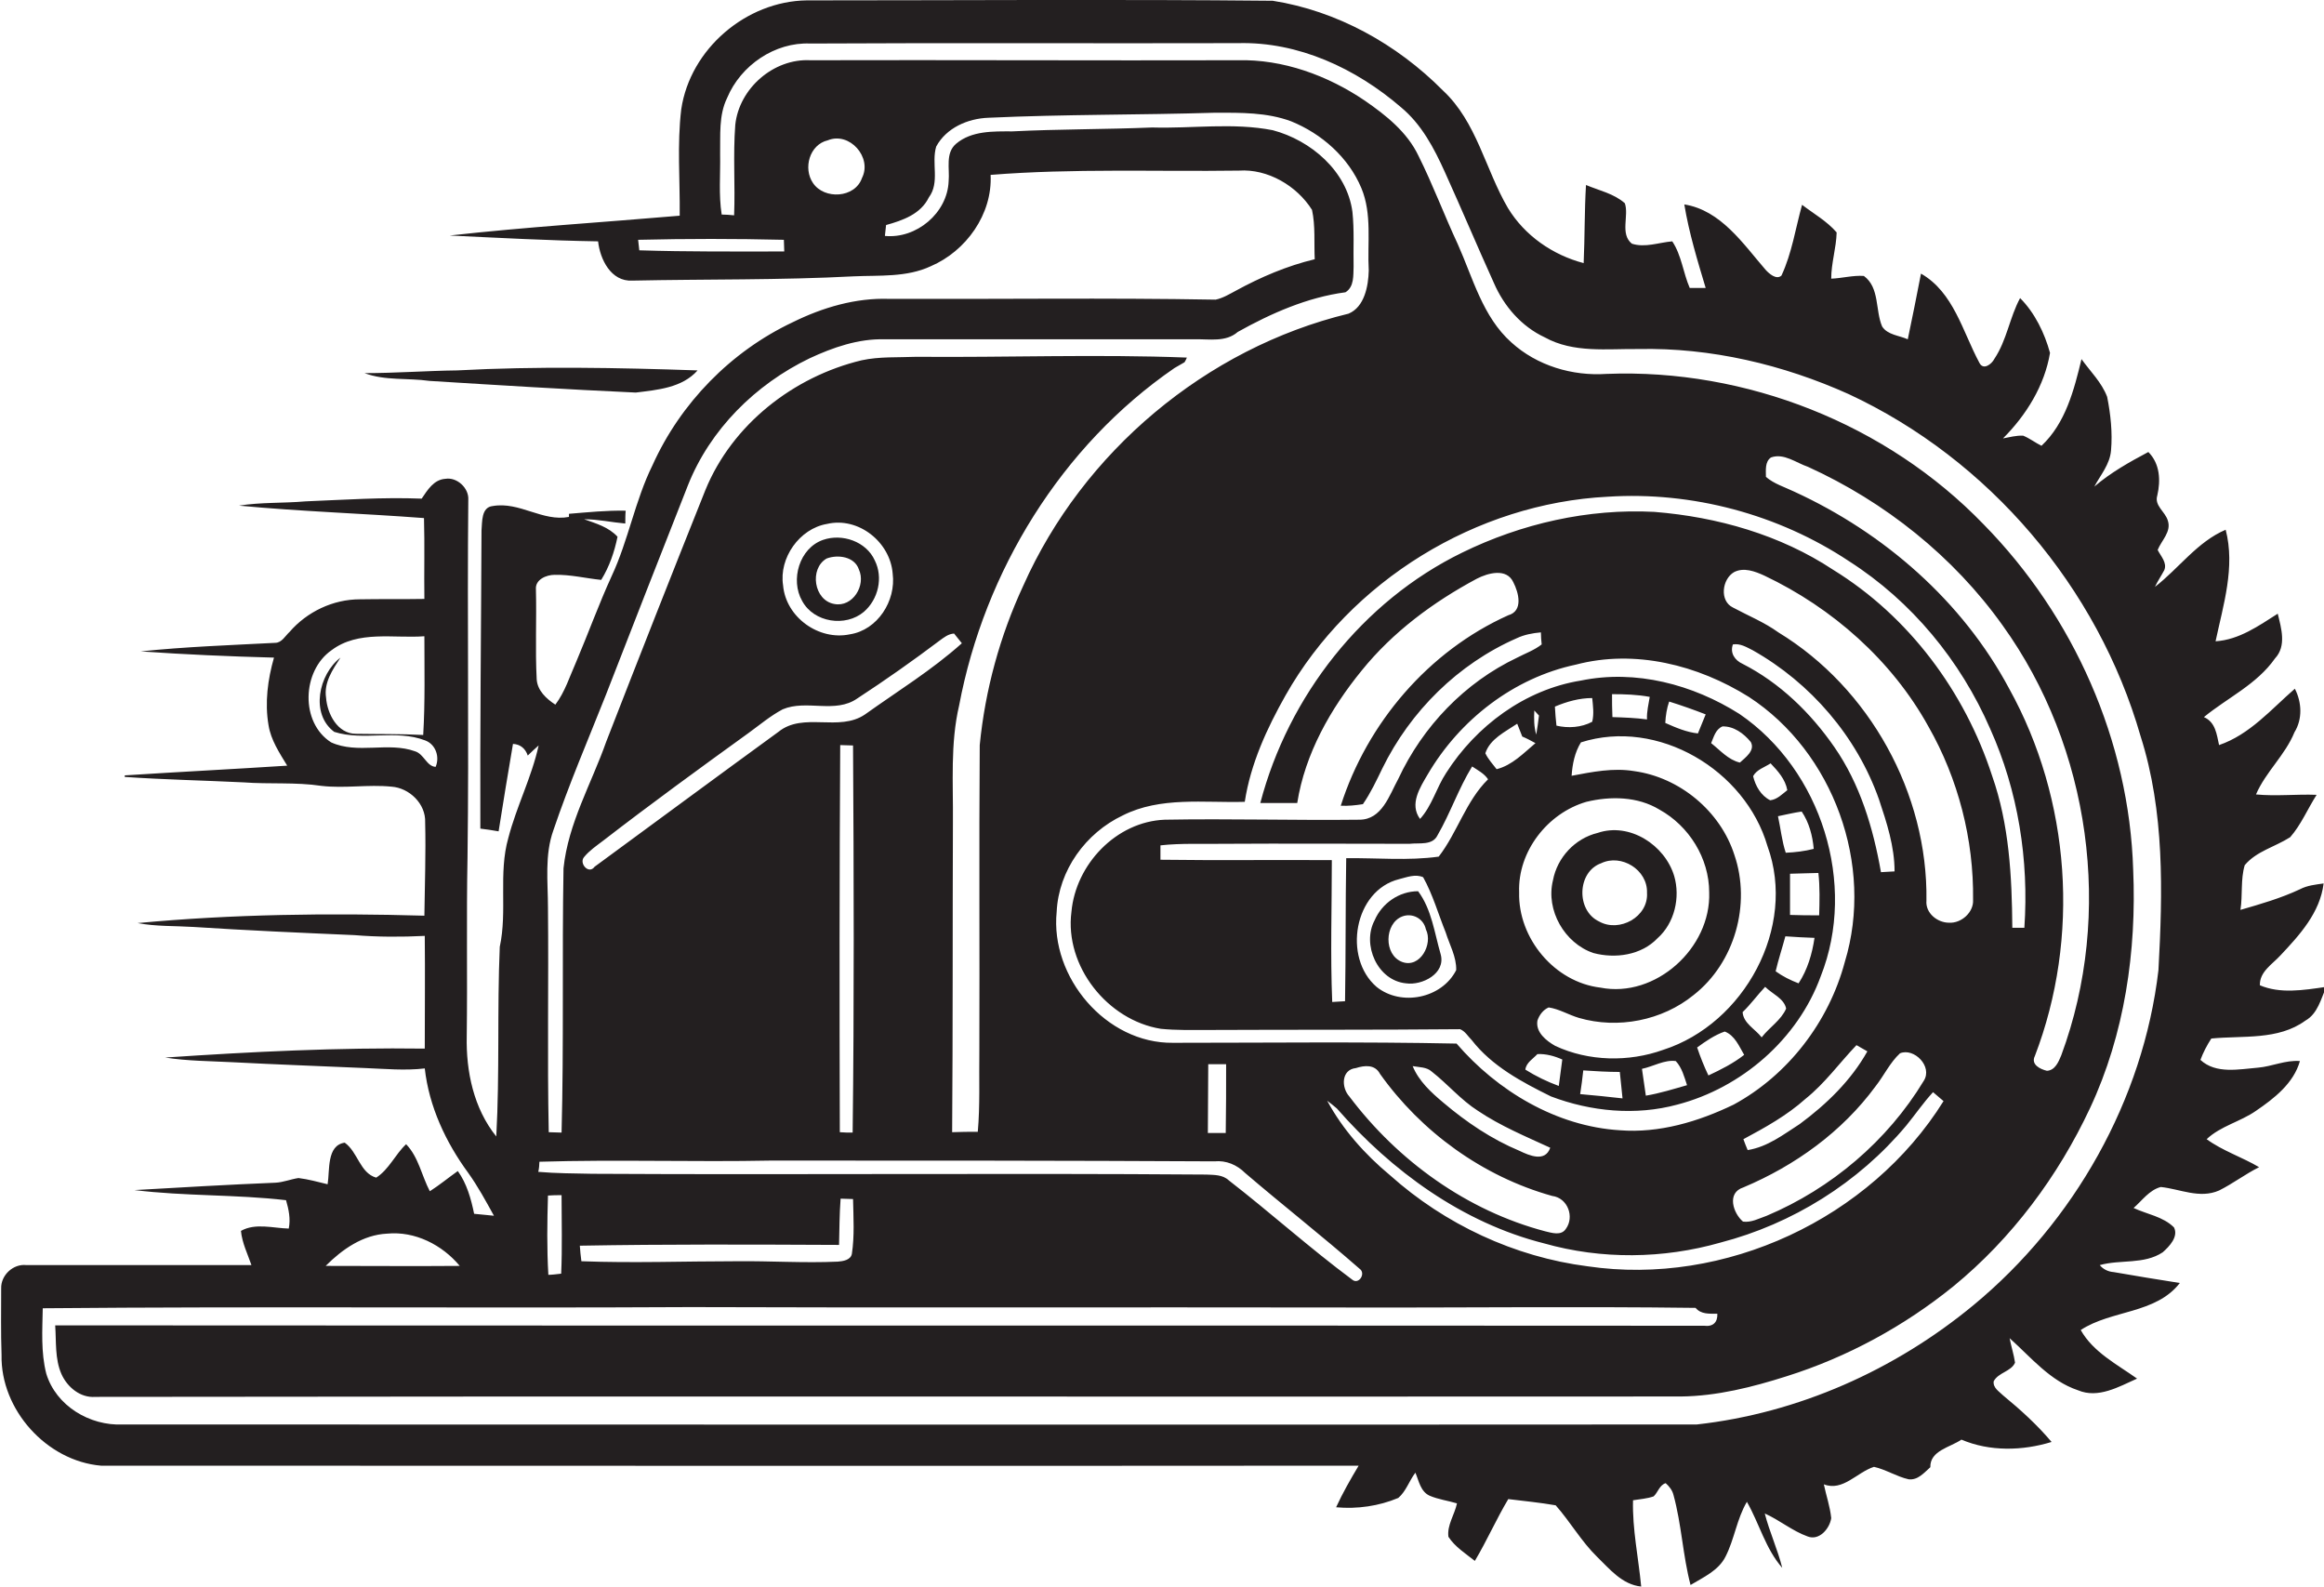 <?xml version="1.0" encoding="utf-8"?>
<!-- Generator: Adobe Illustrator 19.2.0, SVG Export Plug-In . SVG Version: 6.00 Build 0)  -->
<svg version="1.1" id="Layer_1" xmlns="http://www.w3.org/2000/svg" xmlns:xlink="http://www.w3.org/1999/xlink" x="0px" y="0px"
	 viewBox="0 0 598 408.2" style="enable-background:new 0 0 598 408.2;" xml:space="preserve">
<style type="text/css">
	.st0{fill:#231F20;}
</style>
<g>
	<path class="st0" d="M581.5,253.5c-0.1-3.5,3.2-5.4,5.3-7.7c4.9-5.2,10.2-11,11.1-18.5c-2.1,0.3-4.2,0.5-6.1,1.5
		c-4.9,2.3-10.1,3.8-15.3,5.3c0.6-3.8,0-7.8,1.1-11.5c3-3.6,7.8-4.7,11.7-7.2c2.8-3.2,4.5-7.3,6.8-10.9c-5.2-0.2-10.4,0.4-15.6-0.1
		c2.5-5.8,7.5-10.1,9.9-16c2.1-3.4,1.9-7.7,0.1-11.2c-6.1,5.3-11.6,11.8-19.5,14.5c-0.6-2.7-0.9-5.9-3.9-7.2
		c6.1-5,13.6-8.4,18.3-15.1c3-3.2,1.6-7.8,0.7-11.5c-4.9,3.1-9.9,6.7-16,7.1c2-9.4,5.1-19.1,2.6-28.7c-7.3,3.1-12,9.9-18.2,14.7
		c0.7-1.5,1.6-2.8,2.4-4.3c0.8-1.9-0.9-3.6-1.7-5.2c1-2.5,3.6-4.7,2.6-7.6c-0.7-2.3-3.5-3.8-2.7-6.4c0.9-3.9,0.7-8.2-2.3-11.2
		c-4.9,2.6-9.7,5.3-13.9,8.9c1.6-3,4-5.7,4.3-9.3c0.4-4.6-0.1-9.3-1-13.8c-1.4-3.7-4.3-6.5-6.6-9.7c-1.9,7.9-4.1,16.5-10.3,22.3
		c-1.6-0.8-3-1.9-4.7-2.6c-1.8-0.1-3.5,0.4-5.2,0.7c6-6,10.7-13.6,12.1-22c-1.4-5.1-3.9-10.3-7.7-14.1c-2.7,5-3.4,10.8-6.6,15.6
		c-0.7,1.4-2.9,3.1-3.9,1c-4.3-8-6.6-18.1-15-22.9c-1.1,5.6-2.2,11.3-3.4,16.9c-2.2-1-5.2-1.1-6.6-3.3c-1.8-4.2-0.6-10-4.7-13
		c-2.8-0.2-5.6,0.6-8.4,0.7c0-4,1.3-7.9,1.4-11.9c-2.5-2.9-5.9-4.8-8.9-7.1c-1.7,6.1-2.6,12.4-5.3,18.2c-1.3,1.2-3.2-0.5-4.1-1.5
		c-5.8-6.7-11.5-15.3-20.9-16.8c1.2,7.3,3.4,14.5,5.5,21.5c-1.4,0-2.8,0-4.1,0c-1.7-3.9-2.1-8.4-4.5-12c-3.5,0.3-7,1.7-10.4,0.6
		c-3.1-2.5-0.7-7.2-1.8-10.4c-2.8-2.5-6.7-3.3-10-4.7c-0.4,6.7-0.3,13.4-0.6,20.1c-8-2.1-15.2-7.1-19.5-14.2
		c-5.8-9.9-8-22.1-16.7-30.2c-11.9-12-27.3-20.5-43.8-23.1c-39.9-0.4-79.9-0.1-119.9-0.1c-15.6,0.2-30,12.5-32.3,28
		c-1.1,9.1-0.3,18.2-0.4,27.4c-19.7,1.7-39.5,2.9-59.2,5.1c12.7,0.6,25.5,1.3,38.2,1.5c0.5,4.6,3.3,10.4,8.8,10.1
		c19-0.4,38-0.1,57-1.1c6.6-0.3,13.6,0.3,19.8-2.6c9.1-3.9,15.9-13.4,15.4-23.5c21.3-1.7,42.6-0.8,63.9-1.1
		c7.4-0.5,14.9,3.9,18.8,10.1c0.9,4.1,0.5,8.5,0.7,12.7c-7.1,1.7-13.9,4.6-20.3,8.1c-1.7,0.9-3.3,1.9-5.2,2.3c-28-0.5-56-0.1-84-0.2
		c-8.6-0.3-17.1,2.2-24.8,6c-15.9,7.5-28.9,20.8-36.1,36.8c-4.5,9.1-6.2,19.3-10.5,28.5c-3.3,7.2-6,14.7-9.1,22
		c-1.7,3.8-2.9,7.8-5.4,11.1c-2.3-1.5-4.6-3.6-4.8-6.5c-0.4-7.7,0-15.5-0.2-23.2c-0.2-2.5,2.7-3.7,4.8-3.7c4.1-0.1,8,0.9,12,1.3
		c2.1-3.4,3.4-7.2,4.2-11.1c-2.3-2.5-5.5-3.4-8.6-4.5c3.6,0,7.1,0.8,10.6,1.1c0-0.8,0-2.5,0.1-3.3c-4.9-0.1-9.7,0.4-14.6,0.8v0.8
		c-6.8,1.3-12.7-4-19.6-2.8c-3,0.3-2.7,4.1-2.9,6.3c-0.1,25.6-0.4,51.2-0.3,76.7c1.6,0.2,3.1,0.4,4.7,0.7c1.2-7.5,2.4-15,3.7-22.5
		c1.9,0.1,3.2,1.2,3.8,3c0.9-0.9,1.9-1.8,2.8-2.6c-1.8,8.2-5.7,15.7-7.8,23.8c-2.6,9.1-0.2,18.8-2.2,28c-0.7,16.2,0,32.5-0.9,48.8
		c-5.8-7.2-7.8-16.7-7.6-25.8c0.2-15.3-0.1-30.7,0.2-46c0.4-30.7-0.1-61.3,0.2-92c0.2-3-2.9-5.9-5.9-5.4c-3,0.2-4.6,2.9-6.1,5.1
		c-10-0.4-19.9,0.3-29.9,0.7c-5.7,0.5-11.5,0.2-17.1,1.1c15.8,1.5,31.8,2,47.6,3.2c0.2,6.9,0,13.9,0.1,20.8
		c-5.5,0.1-11.1,0-16.6,0.1c-6.9,0-13.6,3.2-18.1,8.4c-1.1,1-2,2.8-3.7,2.8c-11.5,0.6-23.1,1-34.6,2.2c11.4,0.8,22.9,1.3,34.3,1.6
		c-1.6,5.6-2.4,11.6-1.4,17.4c0.6,3.8,2.8,7.1,4.8,10.4c-13.9,0.9-27.9,1.6-41.8,2.5c0,0.1,0,0.3,0,0.4c10.2,0.7,20.4,0.9,30.6,1.4
		c6.6,0.5,13.4-0.1,20,0.9c6,0.7,12-0.4,18,0.2c4.6,0.3,8.9,4.4,8.7,9.2c0.2,8-0.1,16-0.2,24c-24.6-0.7-49.3-0.4-73.8,1.9
		c4.7,0.9,9.6,0.7,14.4,1c13.8,0.9,27.6,1.5,41.4,2.1c6,0.5,12.1,0.5,18.1,0.2c0.1,9.7,0,19.3,0,29c-22.3-0.3-44.6,0.8-66.8,2.3
		c5.7,0.9,11.5,0.9,17.3,1.2c11.4,0.6,22.8,1,34.1,1.5c5.1,0.2,10.3,0.7,15.4,0.1c1.1,9.8,5.4,19,11.2,26.9c2.5,3.5,4.5,7.2,6.6,11
		c-1.7-0.2-3.4-0.3-5.1-0.5c-0.8-3.9-1.9-7.8-4.2-11c-2.4,1.7-4.7,3.6-7.2,5.2c-2.1-4-2.9-8.8-6.1-12.1c-2.8,2.6-4.4,6.5-7.7,8.6
		c-4.2-1.2-4.7-6.6-8.1-9c-4.7,0.7-3.8,7.1-4.4,10.7c-2.5-0.6-5-1.3-7.5-1.6c-2,0.3-3.9,1.1-5.9,1.2c-12.1,0.5-24.2,1.2-36.3,1.9
		c13,1.6,26.1,1.1,39,2.6c0.7,2.4,1.2,4.8,0.7,7.3c-4-0.1-8.6-1.5-12.3,0.6c0.3,3.1,1.7,5.9,2.7,8.8c-19.3,0-38.6,0-57.9,0
		c-3.4-0.4-6.6,2.6-6.5,6c0,5.7-0.1,11.4,0.1,17.1C0.1,362.7,12,375.9,26,377.1c107.9,0,215.8,0.1,323.6,0c-2.1,3.5-4.1,7-5.8,10.7
		c5.4,0.5,11-0.3,16-2.4c2-1.7,2.8-4.4,4.4-6.5c0.9,2.1,1.3,4.8,3.6,5.9c2.3,1,4.8,1.3,7.1,2c-0.6,2.9-2.6,5.6-2.2,8.6
		c1.7,2.6,4.4,4.3,6.8,6.2c3.1-5.2,5.5-10.7,8.6-15.9c4.1,0.5,8.2,0.9,12.2,1.6c3.8,4.3,6.6,9.3,10.7,13.3c3.2,3.1,6.4,7.1,11.3,7.6
		c-0.7-7.4-2.3-14.8-2.1-22.2c1.8-0.3,3.6-0.4,5.3-1c1.1-1,1.5-2.9,3.1-3.4c0.9,0.8,1.7,1.8,2,3c2.1,7.6,2.4,15.6,4.4,23.2
		c3.3-2,7.2-3.7,9-7.3c2.3-4.5,2.9-9.7,5.5-14.1c3.2,5.6,4.8,12.1,9.1,17c-1.2-4.8-3.3-9.3-4.5-14c3.8,1.7,7.1,4.5,11,5.9
		c3,1.2,5.7-2,6.1-4.7c-0.3-3-1.3-5.8-1.9-8.7c4.9,1.9,8.5-3.1,12.9-4.5c3.1,0.7,5.8,2.5,8.9,3.2c2.4,0.3,4-1.7,5.6-3.1
		c-0.1-4.3,5.1-5.1,8-7.1c7.3,3.1,15.7,2.9,23.2,0.6c-3.7-4.4-8-8.3-12.5-12c-1-1-2.6-1.9-2.4-3.6c1.2-2.3,4.5-2.5,5.5-4.8
		c-0.3-2.1-1-4.2-1.4-6.3c5.5,4.9,10.4,11,17.6,13.4c5.2,2.2,10.5-0.9,15.2-3c-5.2-3.7-11.3-6.8-14.5-12.5
		c7.9-5.2,19.3-4.1,25.5-12.1c-5.7-0.9-11.3-1.8-17-2.8c-1.4-0.1-2.7-0.7-3.6-1.8c5.3-1.5,11.4-0.1,16.2-3.3c1.7-1.5,4.1-4,2.9-6.4
		c-2.8-2.8-7-3.4-10.4-5c2.2-1.9,4-4.6,7-5.4c4.9,0.5,10,3.1,15,0.9c3.6-1.8,6.7-4.2,10.3-6c-4.4-2.6-9.4-4.2-13.5-7.2
		c3.6-3.4,8.7-4.5,12.7-7.3c4.7-3.2,9.7-7.1,11.3-12.8c-3.7-0.3-7.2,1.4-10.8,1.7c-4.9,0.4-10.8,1.7-14.8-2c0.7-1.9,1.7-3.8,2.8-5.5
		c8.1-0.8,17.2,0.5,24.2-4.6c3.2-1.8,4-5.6,5.4-8.7C592.5,254.8,586.7,255.7,581.5,253.5z M112.1,197.3c-2.3-0.1-3-3.3-5.3-4
		c-6.9-2.5-14.8,0.8-21.6-2.3c-8-5.1-7.5-18.4,0.1-23.7c6.9-5.2,16-3,23.9-3.6c0,8.5,0.2,16.9-0.3,25.4c-5.8-0.3-11.5-0.2-17.3-0.3
		c-4.8,0-7.4-5.2-7.7-9.3c-0.6-3.9,1.7-7.2,3.7-10.3c-5.6,4.3-7.8,14.5-1.6,19.1c7.5,2.4,15.9-0.7,23.4,2.2
		C112.1,191.5,113.2,194.7,112.1,197.3z M164.5,64.4c-0.1-0.7-0.2-2-0.3-2.7c12.5-0.3,25-0.3,37.5,0c0,0.7,0.1,2.2,0.1,3
		C189.4,64.7,176.9,64.8,164.5,64.4z M221.8,45.8c-1.8,5.2-9.7,5.6-12.6,1.3c-2.6-3.8-0.9-9.9,3.8-11
		C218.6,33.8,224.5,40.5,221.8,45.8z M142.4,213.6c4-11.8,8.9-23.2,13.5-34.8c7-18,14-35.9,21.1-53.9c5.7-14.4,17.4-26,31.3-32.7
		c6-2.8,12.6-5.1,19.3-4.9c26.7,0,53.3,0,79.9,0c3.7-0.1,7.9,0.8,11-1.9c8.6-4.8,17.9-8.9,27.7-10.2c2.3-1.4,2-4.4,2.1-6.6
		c-0.1-4.7,0.2-9.4-0.3-14.1c-1.4-10.5-10.7-18.4-20.5-21c-10.2-2-20.7-0.4-31-0.7c-12,0.5-24,0.4-36,1c-4.9,0-10.5-0.2-14.5,3.2
		c-2.8,2.4-1.6,6.4-1.9,9.6c-0.3,8.2-8.3,14.9-16.4,14.1c0.1-0.7,0.2-2.1,0.3-2.8c4.3-1.2,8.9-2.8,11-7.1c2.9-3.9,0.6-8.8,1.9-13.1
		c2.6-4.8,8.1-7.2,13.4-7.4c19.5-0.9,39-0.7,58.5-1.3c6.5,0,13.2-0.1,19.4,2.2c7.9,3.2,14.8,9.3,18.1,17.2
		c2.8,6.7,1.5,14.1,1.9,21.2c-0.1,4-1.1,9.4-5.2,11.1c-36.7,8.9-68.4,35.6-83.7,70c-6,12.9-9.8,26.8-11.2,41
		c-0.2,26.3,0,52.6-0.1,78.9c-0.1,6.9,0.2,13.8-0.4,20.6c-2.2,0-4.4,0-6.6,0.1c0.2-26.6,0.1-53.2,0.2-79.8c0.1-10-0.7-20.2,1.6-30
		c6.5-34.5,26.3-66.8,55.4-86.8c0.9-0.5,1.7-1,2.6-1.5c0.2-0.3,0.5-0.9,0.6-1.2c-23.2-0.9-46.4,0-69.6-0.2
		c-4.7,0.2-9.5-0.1-14.1,0.9c-17.5,4.2-33.3,16.5-40.2,33.4c-8.6,21.5-17.1,43.1-25.5,64.7c-3.8,10.8-9.8,21-11,32.6
		c-0.4,22.7,0.1,45.3-0.5,68c-1.1,0-2.2-0.1-3.3-0.1c-0.4-19.3,0-38.5-0.2-57.8C141,226.9,140.1,220,142.4,213.6z M517,177.2
		c-12-22.5-32.2-40.1-55.3-50.7c-2.5-1.2-5.2-2-7.3-3.8c0-1.7-0.3-3.9,1.3-5c3.3-1.2,6.5,1.4,9.5,2.4c19.8,9,37.5,23.1,50.1,40.8
		c22.6,31.4,28.6,74.2,15.1,110.6c-0.7,1.7-1.6,3.9-3.7,4c-1.7-0.4-4.2-1.6-3.1-3.8C535.3,241.2,532.8,205.7,517,177.2z
		 M475.8,144.4c16.1,10.3,28.7,25.6,36.3,43.1c7.2,16,10,33.8,8.8,51.2c-0.8,0-2.3,0-3.1,0c-0.1-13.2-0.8-26.6-5.2-39.1
		c-7-21.6-21.4-41-40.9-53c-13.6-9-29.8-13.6-46-14.9c-17-0.9-34.2,3-49.5,10.5c-25.6,12.5-44.7,36.9-51.9,64.4c3.2,0,6.3,0,9.5,0
		c2-12.7,8.6-24.3,16.6-34.1c8-9.9,18.4-17.6,29.6-23.6c2.9-1.5,7.7-2.8,9.4,0.9c1.4,2.7,2.6,7.4-1.3,8.5
		c-20.5,9.2-36.3,27.7-43.1,49c1.9,0.1,3.8-0.1,5.7-0.4c2-2.9,3.5-6.1,5-9.2c7.2-14.7,19.5-26.9,34.6-33.5c1.9-0.9,4-1.3,6.2-1.5
		c0,0.8,0.1,2.4,0.2,3.1c-1.9,1.5-4.2,2.3-6.3,3.4c-13.5,6.4-24.3,17.7-30.6,31.2c-2.3,4.2-4.2,10.5-10,10.5
		c-16.7,0.2-33.4-0.3-50.1,0c-12.5,0.5-22.9,11.5-24,23.7c-1.8,14,9.3,27.9,23,30.1c4,0.4,8,0.3,12,0.3c21.7-0.1,43.3,0,65-0.2
		c1.3,0.5,2,1.8,3,2.8c5.2,6.7,12.9,10.8,20.4,14.5c10.3,3.9,21.8,5,32.5,2.1c16.5-4.3,31-16.8,36.9-33c9.4-23.7,0.2-53.1-20.9-67.5
		c-12-7.6-26.7-11.5-40.8-8.6c-14.4,2.3-27,11.7-34.7,23.8c-2.5,3.8-3.6,8.4-6.7,11.8c-2.8-3.8,0-8.1,2-11.5
		c8.2-14,22.1-24.8,38.1-28.2c15.2-4,31.4,0.1,44.5,8.3c21.8,14.2,32.3,43.3,24.7,68.2c-4.1,15.4-14.6,29.1-28.6,36.7
		c-9.1,4.4-19.2,7.4-29.3,6.6c-16.3-1-31.5-10.1-42-22.3c-24.3-0.5-48.7-0.2-73-0.2c-17.2,0.2-31.6-16.9-29.9-33.7
		c0.5-10.7,7.5-20.3,17-24.8c9.7-4.9,20.9-3.2,31.4-3.5c1.5-9.8,5.7-18.9,10.5-27.4c16.7-29.5,49.1-49.4,82.9-51.1
		C435.4,126.4,457.6,132.3,475.8,144.4z M399.4,307.7c4,0.5,5.8,5.4,3.5,8.5c-1.2,1.8-3.6,1-5.3,0.6c-20.1-5.3-37.9-18.1-50.4-34.7
		c-2.1-2.3-2.1-6.9,1.7-7.3c2.2-0.7,4.9-1,6.2,1.5C365.7,291.2,381.5,302.7,399.4,307.7z M363.5,274.3c1.6,0.3,3.6,0.2,4.9,1.4
		c4.1,3.2,7.5,7.3,11.9,10.1c5.8,3.9,12.3,6.6,18.6,9.5c-1.3,3.8-5.4,2-7.9,0.8c-7.2-3-13.7-7.4-19.6-12.4
		C368.3,281.1,365.1,278.2,363.5,274.3z M397.3,319.9c14.8,4.2,30.7,4,45.4-0.2c18.5-4.8,35.5-15.4,47.8-30.1
		c2.3-2.8,4.4-5.9,6.9-8.6c0.9,0.8,1.8,1.5,2.7,2.3c-18.9,30.3-56.3,47.7-91.6,42.5c-18.8-2.4-36.7-10.8-50.8-23.4
		c-6.5-5.4-12.2-11.8-16.2-19.2c0.8,0.6,1.7,1.3,2.5,2C358.1,301.3,376.3,314.6,397.3,319.9z M480.5,270.5
		c-4.2,7.5-10.5,13.6-17.4,18.7c-4.2,2.7-8.3,5.9-13.4,6.7c-0.4-1-0.8-1.9-1.1-2.8c5.6-3,11.2-6.1,16-10.4c5-4,8.7-9.2,13.1-13.8
		C478.4,269.3,479.8,270.1,480.5,270.5z M472,192.2c-6.1-8.8-14-16.5-23.6-21.4c-2-0.9-3.3-2.8-2.5-5c1.9-0.3,3.5,0.7,5.1,1.5
		c14.9,8.4,26.8,22.2,32.5,38.4c2,6,4,12.1,4,18.5c-1.2,0.1-2.4,0.1-3.5,0.2C482,213,478.6,201.7,472,192.2z M448.6,305.5
		c13.3-5.6,25.4-14.3,34-26c2.2-2.8,3.7-6.1,6.3-8.5c3.6-1.5,8.5,3.4,6.1,7.1c-9.3,15.4-23.8,27.7-40.4,34.7c-2,0.7-4,1.8-6.1,1.5
		C446,312.2,444.2,306.9,448.6,305.5z M495.7,231.7c0.4-27.5-14.6-54.7-38.1-69c-3.6-2.6-7.8-4.3-11.7-6.4c-3.5-1.7-2.8-7.3,0.3-9.1
		c2.5-1.3,5.4-0.2,7.8,0.9c17.5,8.3,32.8,21.8,42.2,38.8c7.7,13.5,11.7,29.1,11.5,44.6c0.2,3.2-3,6.1-6.2,5.9
		C498.5,237.4,495.4,234.9,495.7,231.7z M454.8,217.7c7.6,20.9-6,45.7-26.8,52.4c-8.9,3.2-19.2,3-27.8-1c-2.3-1.3-5.1-3.5-4.6-6.5
		c0.5-1.5,1.5-2.8,2.9-3.4c2.7,0.4,5.1,1.9,7.8,2.7c10,2.9,21.4,0.7,29.5-5.9c10.6-8.3,14.8-23.4,10.5-36
		c-3.6-11.3-14.1-20-25.8-21.6c-5.4-0.9-10.8,0.2-16.1,1.2c0.2-3,0.8-6,2.4-8.6C426.6,184.7,449.1,198.1,454.8,217.7z M414.8,178.6
		c3.2,0,6.5,0.1,9.7,0.7c-0.3,1.9-0.8,3.8-0.7,5.8c-2.9-0.4-5.9-0.5-8.9-0.6C414.8,182.5,414.8,180.5,414.8,178.6z M428.5,186
		c0.1-1.9,0.4-3.8,1-5.5c3.2,1,6.3,2.1,9.4,3.3c-0.7,1.6-1.3,3.3-2,4.9C434,188.4,431.2,187.2,428.5,186z M440.3,191.2
		c0.7-1.6,1.1-3.5,2.9-4.3c2.9-0.1,5.5,1.8,7.3,4c1.2,2.2-1.4,4-2.8,5.3C444.7,195.5,442.6,193,440.3,191.2z M448.4,260.4
		c2.1-2,3.8-4.4,5.8-6.5c1.8,1.8,4.9,3,5.4,5.6c-1.3,3-4.3,4.8-6.3,7.4C451.6,264.7,448.6,263.3,448.4,260.4z M448.8,271.4
		c-2.8,2.2-6,3.8-9.2,5.3c-1.1-2.3-2.1-4.8-2.9-7.2c2.2-1.6,4.5-3.2,7.1-4.1C446.4,266.4,447.5,269.2,448.8,271.4z M456.9,249.9
		c0.7-3,1.7-6,2.5-9c2.5,0.2,5,0.3,7.5,0.4c-0.6,4.1-1.8,8.2-4.1,11.7C460.7,252.2,458.7,251.2,456.9,249.9z M460.6,235.4
		c0-3.5,0-7,0-10.6c2.4-0.1,4.8-0.1,7.3-0.2c0.4,3.6,0.3,7.3,0.2,10.9C465.6,235.5,463.1,235.5,460.6,235.4z M459.5,219.4
		c-1-3-1.3-6.2-2-9.4c2-0.4,4-0.9,6.1-1.2c1.9,2.8,2.8,6.2,3.1,9.6C464.4,219,461.9,219.3,459.5,219.4z M455.5,205.9
		c-2.4-1.2-3.8-3.7-4.4-6.2c0.9-1.7,3-2.3,4.5-3.3c1.9,2,3.8,4.1,4.3,6.9C458.6,204.3,457.3,205.7,455.5,205.9z M434.1,279.2
		c-3.5,1-7,2.1-10.6,2.7c-0.3-2.3-0.7-4.6-1-6.9c2.9-0.6,5.8-2.4,8.7-2C432.8,274.7,433.4,277.1,434.1,279.2z M417.5,282.6
		c-3.6-0.4-7.3-0.8-10.9-1.1c0.3-2,0.6-4.1,0.8-6.1c3.1,0.2,6.2,0.4,9.4,0.4C417,278,417.3,280.3,417.5,282.6z M402,272.6
		c-0.3,2.3-0.6,4.5-0.9,6.8c-3-1.1-5.9-2.5-8.6-4.2c0.2-1.8,2-2.8,3.1-4C397.8,271.1,400,271.7,402,272.6z M409.7,185.7
		c-2.8,1.5-6.2,1.7-9.2,1c-0.2-1.6-0.3-3.3-0.4-4.9c3.1-1.3,6.3-2.2,9.6-2.2C409.9,181.6,410.2,183.7,409.7,185.7z M408.2,206.3
		c6.2-1.5,13.2-1.4,18.8,2c7.6,4.2,12.8,12.5,12.8,21.3c0.5,14.3-13.8,27.3-28,24.5c-11.8-1.4-21.2-12.7-20.9-24.5
		C390.5,219.1,398.2,209.2,408.2,206.3z M395.3,189c-0.6-2-0.6-4.1-0.5-6.2c0.3,0.3,0.9,1,1.2,1.3
		C395.8,185.7,395.6,187.3,395.3,189z M395.1,191.2c-3.1,2.6-6,5.7-10,6.7c-1-1.3-2.2-2.6-2.9-4.1c1.2-3.7,5.1-5.5,8.2-7.6
		c0.4,1.1,0.9,2.2,1.3,3.3C392.9,190,394,190.6,395.1,191.2z M382.9,200.5c-5.7,5.6-7.9,13.7-12.7,19.9c-7.9,1.1-15.9,0.3-23.8,0.4
		c-0.2,12.3-0.1,24.5-0.3,36.8c-1.1,0.1-2.2,0.1-3.3,0.2c-0.5-12.2-0.1-24.3-0.1-36.5c-14.7-0.1-29.4,0.1-44.1-0.1
		c0-1.2,0-2.5,0-3.7c5.4-0.6,10.8-0.3,16.1-0.4c16-0.1,32,0,48,0c2.5-0.3,5.9,0.5,7.2-2.2c3.3-5.7,5.4-12,8.9-17.7
		C380.3,198.2,381.9,199,382.9,200.5z M374.7,249.6c-3.7,7.3-14.2,9.4-20.5,4.3c-8.7-7.5-5.8-24.8,5.8-27.7c2-0.5,4.2-1.4,6.2-0.5
		c2.5,4.5,3.9,9.5,5.8,14.2C373,243.1,374.8,246.2,374.7,249.6z M315.5,273.8c0,5.9,0,11.8-0.1,17.7c-1.5,0-3,0-4.6,0
		c0-5.9,0.1-11.8,0.1-17.7C312.4,273.8,313.9,273.8,315.5,273.8z M200.3,188.3c-15.8,11.5-31.5,23.1-47.3,34.7
		c-1.5,2.1-4.1-0.9-2.7-2.5c1.4-1.7,3.2-2.9,4.9-4.2c12.3-9.5,24.8-18.6,37.4-27.7c2.9-2.1,5.6-4.4,8.8-6.1
		c6.1-2.6,13.5,1.2,19.2-2.8c7.2-4.7,14.3-9.7,21.2-14.9c1.1-0.8,2.2-1.7,3.7-1.8c0.5,0.6,1.5,1.9,2,2.5
		c-7.7,6.9-16.5,12.3-24.9,18.3C215.9,188.4,206.7,183.1,200.3,188.3z M219.4,291.4c-1.1,0-2.2,0-3.3-0.1
		c-0.1-33.2-0.1-66.4,0.1-99.6c1.1,0,2.2,0.1,3.3,0.1C219.7,225.1,219.8,258.3,219.4,291.4z M212.8,134.8
		c8.1-1.9,16.3,4.7,16.9,12.8c0.9,7-3.9,14.5-11,15.6c-8,1.7-16.5-4.4-17.2-12.6C200.4,143.6,205.7,136,212.8,134.8z M138.8,298.9
		c19.9-0.6,39.8,0.1,59.7-0.3c38,0,76,0,114,0.2c3-0.3,5.8,0.9,7.9,3c9.7,8.3,19.8,16.2,29.4,24.6c1.8,1.2-0.2,4.3-1.9,2.8
		c-10.9-8.1-21-17.2-31.7-25.5c-1.6-1.5-3.8-1.4-5.8-1.5c-52.7-0.4-105.3,0.1-158-0.2c-4.7-0.1-9.3-0.1-13.9-0.5
		C138.7,300.8,138.8,299.5,138.8,298.9z M219.2,322.6c-0.3,1.6-2.3,1.9-3.6,2c-8.7,0.4-17.4-0.2-26.1-0.1c-13.3,0-26.6,0.5-39.9,0
		c-0.2-1.4-0.3-2.7-0.4-4c22.2-0.4,44.5-0.3,66.7-0.2c0.1-4,0.1-7.9,0.4-11.9c0.8,0,2.4,0.1,3.2,0.1
		C219.6,313.2,219.9,318,219.2,322.6z M144.4,327.7c-0.8,0.1-2.5,0.3-3.3,0.3c-0.4-6.8-0.3-13.6-0.1-20.4c1.1-0.1,2.3-0.1,3.5-0.1
		C144.5,314.2,144.7,320.9,144.4,327.7z M99.6,317.4c7.2-0.7,14.2,2.9,18.7,8.3c-11.5,0.1-23,0-34.5,0
		C88.1,321.4,93.4,317.7,99.6,317.4z M555.4,249.6c-3.9,33.4-21.7,64.8-47.6,86.2c-20.2,16.7-45.1,27.8-71.2,30.7
		c-135,0.1-270,0-405,0c-8.5,0.4-17.2-4.8-19.7-13.1c-1.4-5.5-1-11.2-0.9-16.8c55.6-0.5,111.1,0,166.7-0.3
		c55.3,0.2,110.6,0,165.8,0.1c30.9,0.1,61.9-0.3,92.8,0.1c1.4,1.7,3.6,1.5,5.6,1.5c0.1,2.2-1.1,3.4-3.4,3.1
		c-141.4-0.1-282.8,0-424.3-0.1c0.3,4.2-0.1,8.6,1.6,12.5c1.5,3.4,4.9,6.2,8.7,5.9c136-0.2,272,0,408-0.1c9.3-0.1,18.4-2.4,27.2-5.2
		c15.6-4.9,30.3-12.9,43-23.2c15-12.3,26.9-28.3,35.1-45.8c8.9-19,12-40.4,11.1-61.3c-1-33.1-15.3-65.3-38.5-88.9
		c-24.9-25.8-61.1-40.1-97-38.7c-8.8,0.6-17.9-2.1-24.5-8.1c-7.4-6.6-9.9-16.6-13.8-25.3c-3.5-7.5-6.4-15.3-10.1-22.7
		c-2.9-6.1-8.3-10.4-13.8-14.2c-9.6-6.5-21.1-10.7-32.7-10.4c-36.7,0.1-73.3-0.1-110,0c-9.4-0.5-18.3,7.2-19.3,16.6
		c-0.6,7.8,0,15.5-0.3,23.3c-1.1-0.1-2.1-0.2-3.2-0.2c-0.8-5.1-0.3-10.3-0.4-15.5c0.1-4.9-0.4-10,1.8-14.5
		c3.5-8.4,12.3-14.4,21.4-14c36.7-0.2,73.4,0,110.1-0.1c15.5-0.4,30.3,6.5,41.9,16.5c5.3,4.4,8.5,10.5,11.3,16.7
		c4.3,9.5,8.3,19,12.6,28.5c2.6,6,7.1,11.2,13.1,14c7.4,4.1,16.1,2.9,24.1,3c18.6-0.4,37.2,4,54.1,11.6c36.1,16.8,64.1,49.7,75.1,88
		C557,208.8,556.5,229.5,555.4,249.6z"/>
	<path class="st0" d="M163.6,101c5.6-0.7,11.9-1.2,15.9-5.7c-20.6-0.7-41.3-1.1-61.9,0c-7.9,0.1-15.8,0.7-23.8,0.7
		c5.3,2,11.1,1.2,16.7,2C128.2,99.1,145.9,100.2,163.6,101z"/>
	<path class="st0" d="M222.3,157.4c3.7-3.2,5-8.8,2.8-13.2c-2.2-4.9-8.4-7-13.3-5.3c-6.1,2.1-8.5,10.3-5.4,15.7
		C209.4,160.2,217.6,161.4,222.3,157.4z M212.7,143.7c2.9-1.1,7.2-0.5,8.3,2.8c1.9,4.1-1.6,9.8-6.3,8.9
		C209.4,154.5,208.2,146.3,212.7,143.7z"/>
	<path class="st0" d="M410,245.2c5.6,1.5,12.3,0.6,16.5-3.8c4.4-3.9,5.9-10.5,4.3-16c-2.4-8-11.5-13.9-19.7-11.1
		c-5.8,1.4-10.4,6.3-11.5,12.2C397.7,234.2,402.6,242.7,410,245.2z M412,222.1c5.2-2.5,12,1.7,11.8,7.6c0.4,6.2-7.1,10.3-12.3,7.4
		C405.5,234.3,405.8,224.3,412,222.1z"/>
	<path class="st0" d="M353.7,236.8c-3.3,6.2,0.7,15.5,8.1,16.2c4.1,0.6,10.3-2.5,8.9-7.5c-1.6-5.5-2.3-11.5-5.8-16.2
		C360,229.3,355.6,232.4,353.7,236.8z M366.9,239.1c1.9,3.8-1.5,10.1-6.1,8.4c-4.8-1.8-4.6-9.9,0-11.7
		C363.4,234.8,366.3,236.3,366.9,239.1z"/>
</g>
</svg>
